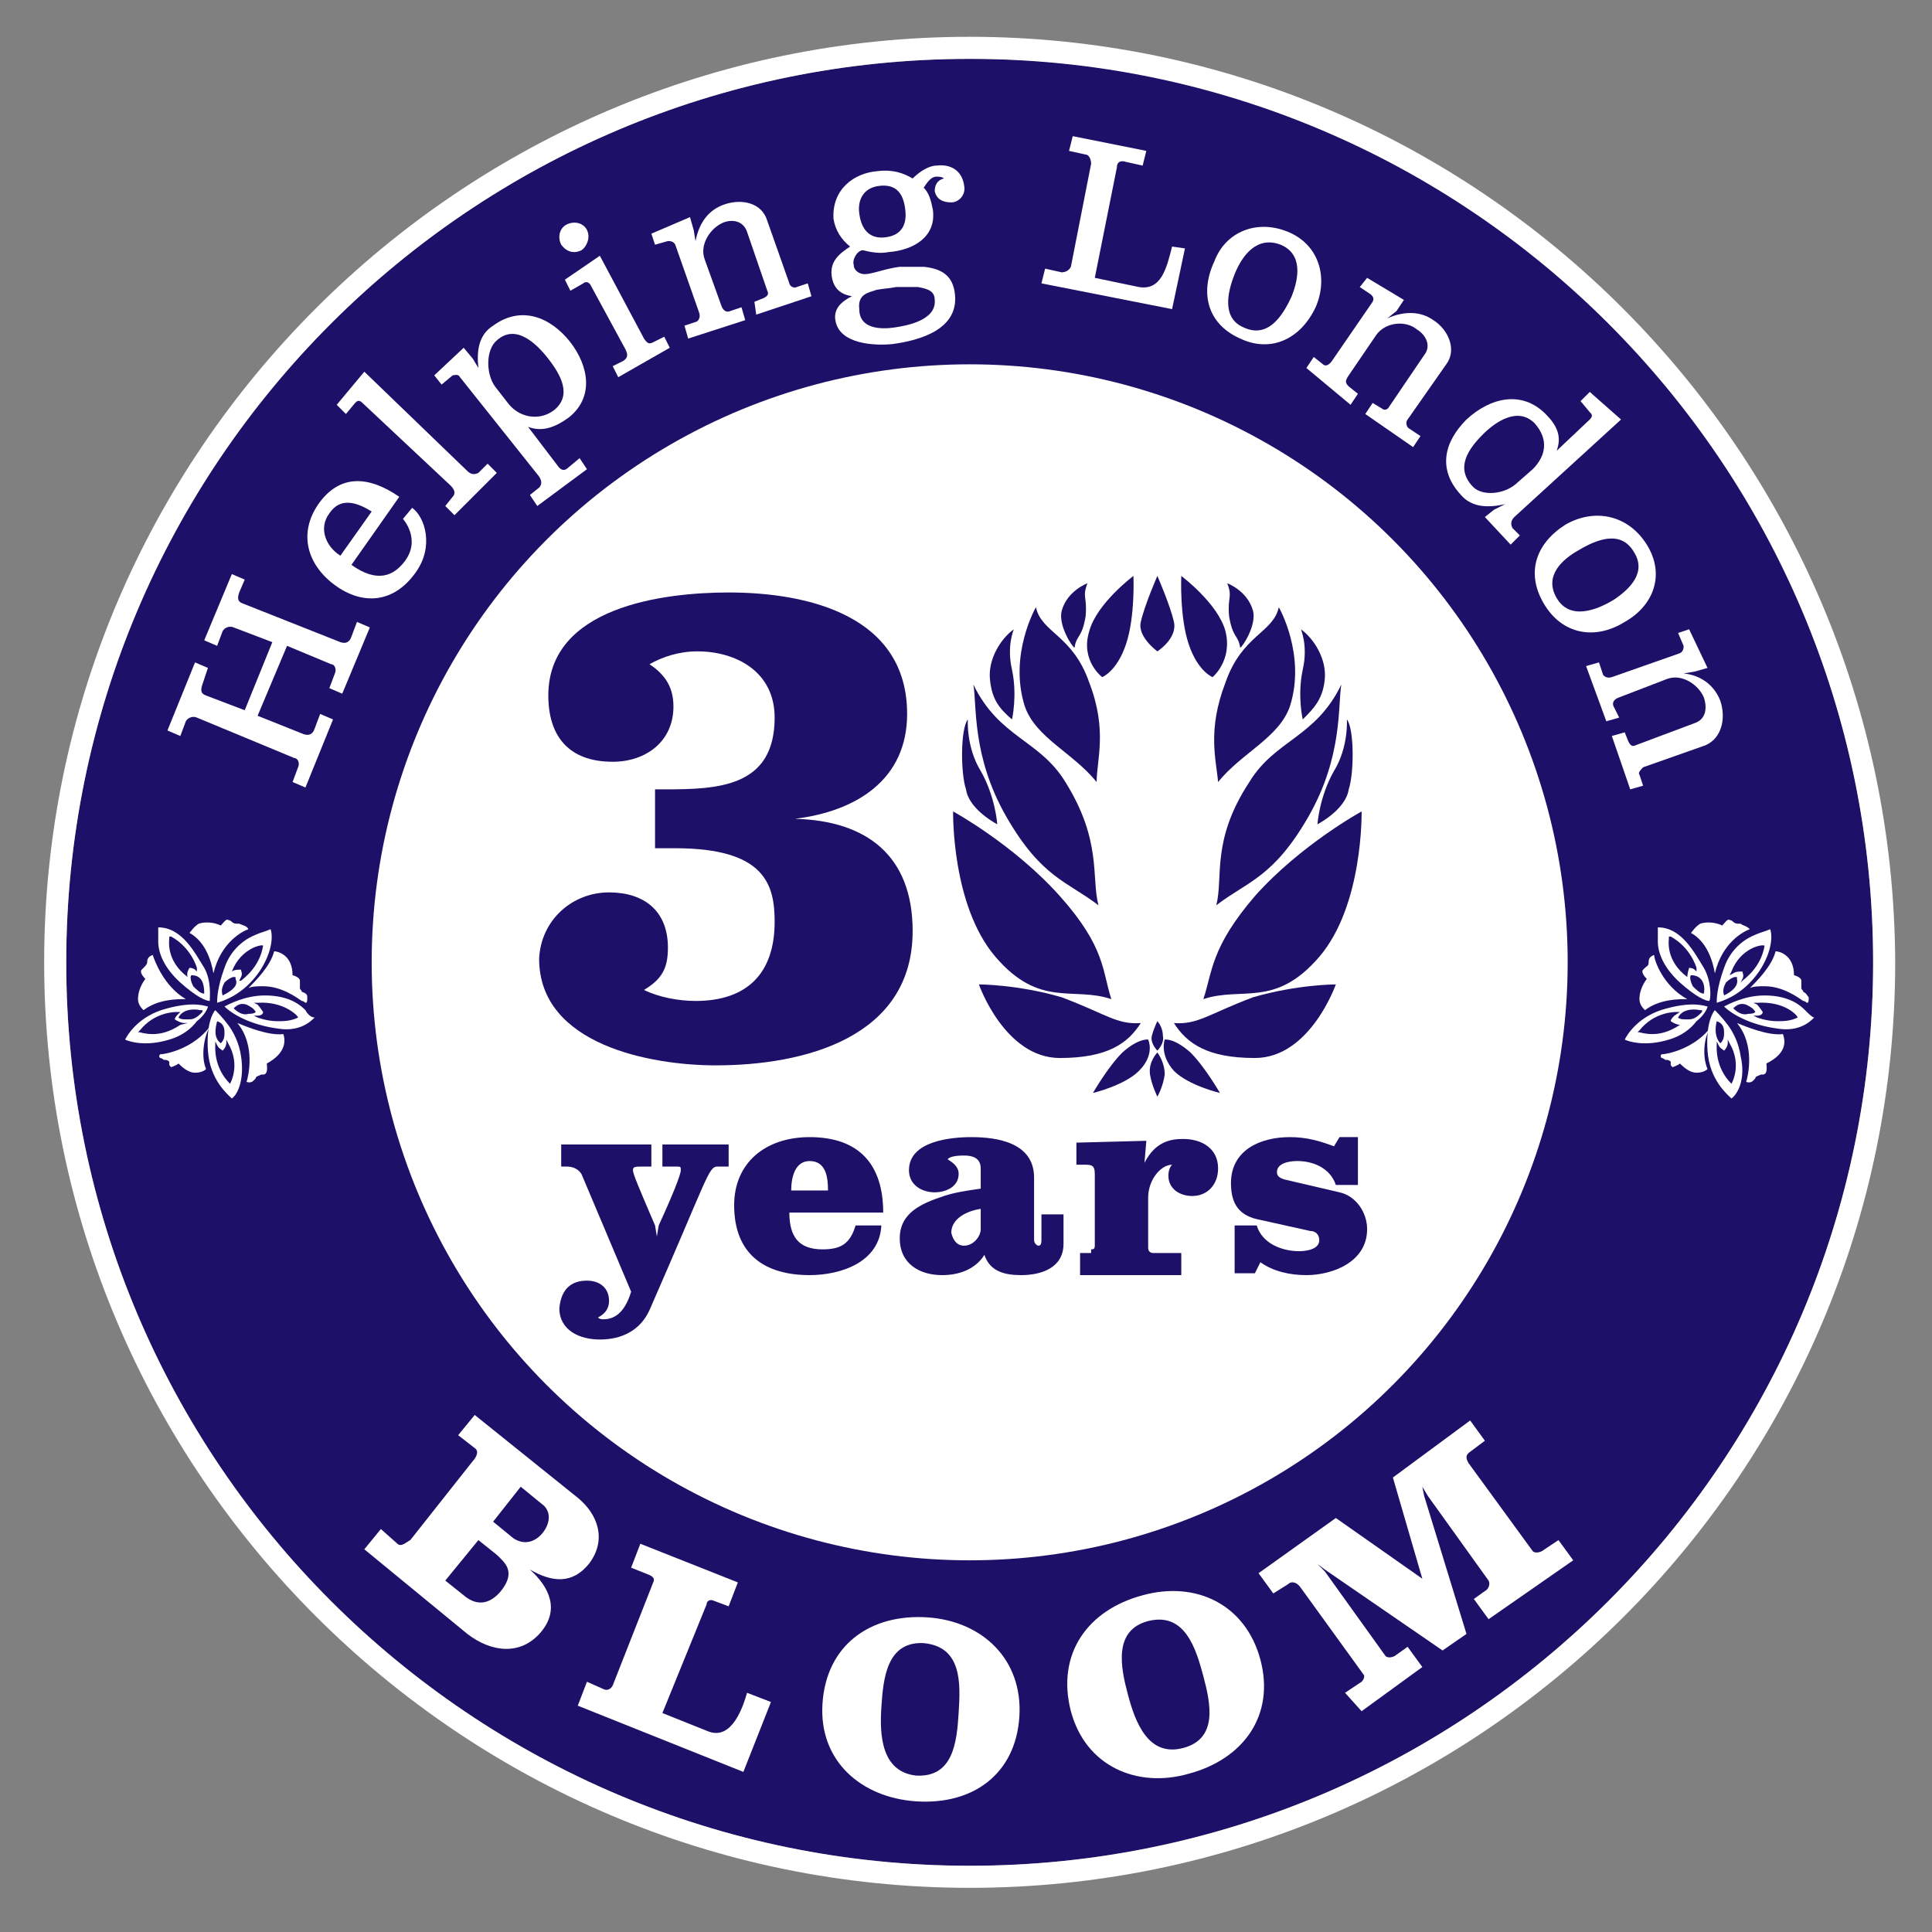 <?xml version="1.0" encoding="utf-8"?>
<!-- Generator: Adobe Illustrator 24.2.0, SVG Export Plug-In . SVG Version: 6.00 Build 0)  -->
<svg version="1.1" id="Layer_1" xmlns="http://www.w3.org/2000/svg" xmlns:xlink="http://www.w3.org/1999/xlink" x="0px" y="0px"
	 viewBox="0 0 105 105" style="enable-background:new 0 0 105 105;" xml:space="preserve">
<rect x="0" y="0" width="105" height="105" fill="#808080" stroke="none"/>
<style type="text/css">
	.st0{fill:#1D1068;}
	.st1{fill:#FFFFFF;}
	.st2{fill-rule:evenodd;clip-rule:evenodd;fill:#FFFFFF;}
</style>
<g>
	<g>
		<path class="st0" d="M101.8,52.3c0,27.1-22,49.1-49.1,49.1c-27.1,0-49.1-22-49.1-49.1s22-49.1,49.1-49.1
			C79.8,3.1,101.8,25.1,101.8,52.3z"/>
	</g>
	<ellipse class="st1" cx="52.7" cy="52.3" rx="32.5" ry="32.5"/>
	<g>
		<path class="st0" d="M31.9,69.6c0.7,0,1.2,0.4,1.2,1.1c0,0.4-0.2,0.7-0.6,0.9c0.1,0.1,0.2,0.1,0.3,0.1c0.7,0,1.2-0.5,1.5-1.5
			c0,0,0,0-2.7-6.4c-0.2-0.3-0.5-0.4-0.8-0.4l-0.3,0v-1.2h4.9v1.2h-0.4c-0.5,0-0.6,0-0.6,0.2c0,0.2,0.3,0.9,1.2,3l0.1,0.6l0.1-0.6
			c1.1-2.4,1.2-2.9,1.2-3c0-0.2,0-0.2-0.3-0.2H36v-1.2h3.6v1.2H39c-0.5,0-0.5,0.5-3.7,7.8c-0.5,1.1-1.5,1.6-2.7,1.6
			c-1.1,0-2.2-0.5-2.2-1.7C30.5,70,31.1,69.6,31.9,69.6z"/>
		<path class="st0" d="M44,61.8c2.7,0,4,1.5,4,4.1h-5.1c0,1.3,0.5,2,1.8,2c1,0,1.5-0.3,1.8-1.3h1.4c-0.1,2-2.2,2.7-3.9,2.7
			c-2.4,0-4.1-1.1-4.1-3.8C39.9,63.2,41.6,61.8,44,61.8z M43,64.7H45c0-0.7-0.1-1.6-1-1.6C43.2,63.1,43,64,43,64.7z"/>
		<path class="st0" d="M51.2,69.3c-1.2,0-2.3-0.6-2.3-2c0-1.4,1.2-1.9,2.4-2.3c0.6-0.2,1.3-0.3,2-0.4v-1.1c0-0.6-0.5-0.7-0.9-0.7
			c-0.6,0-0.8,0.1-0.9,0.2c0.3,0.2,0.6,0.4,0.6,0.8c0,0.7-0.7,1-1.3,1c-0.7,0-1.4-0.4-1.4-1.2c0-1.6,2.3-1.8,3.4-1.8
			c1.4,0,3.4,0.3,3.4,2.2v3.4c0,0.2,0.2,0.3,0.2,0.3c0.1,0,0.2,0,0.2-0.3V66h1.2v1.6c0,1.3-1.2,1.7-2.3,1.7c-0.9,0-1.7-0.2-2-1.1
			C53,69,52.1,69.3,51.2,69.3z M52.4,67.7c0.5,0,0.9-0.5,0.9-0.9v-1.1c-0.7,0.1-1.6,0.5-1.6,1.3C51.8,67.4,52,67.7,52.4,67.7z"/>
		<path class="st0" d="M59.3,67.9c0.1,0,0.2,0,0.2-0.2v-3.9c0-0.5-0.2-0.5-0.6-0.5h-0.4v-1.2l3.8-0.1l-0.1,1.2
			c0.6-1.2,1.5-1.3,2.1-1.3c1,0,1.9,0.5,1.9,1.6c0,0.9-0.6,1.5-1.4,1.5c-0.7,0-1.3-0.4-1.3-1.1c0-0.3,0.1-0.5,0.2-0.6
			c-0.6,0-1.3,0.8-1.3,1.8v2.7c0,0.2,0.1,0.3,0.3,0.3h1.5v1.2h-5.5v-1.2H59.3z"/>
		<path class="st0" d="M68.2,69.2h-1.1v-2.6h1.2c0.3,1,1.4,1.4,2.3,1.4c0.4,0,1.1-0.1,1.1-0.6c0-0.3-0.2-0.5-0.5-0.5l-2.7-0.6
			c-1.1-0.2-1.6-0.8-1.6-2c0-1.8,1.6-2.5,3.2-2.5c0.9,0,1.6,0.2,2.4,0.5l0.3-0.5h1v2.6h-1.2c-0.3-0.9-1.2-1.3-2.1-1.3
			c-0.4,0-1.1,0.1-1.1,0.6c0,0.2,0.1,0.3,0.4,0.4l3,0.7c0.9,0.2,1.5,1.1,1.5,2c0,1.8-1.9,2.5-3.3,2.5c-0.9,0-1.8-0.2-2.5-0.7
			L68.2,69.2z"/>
	</g>
	<g>
		<path class="st1" d="M21.6,83.9c0.2,0.2,0.5-0.1,0.7-0.2l3.4-4.3c0.1-0.1,0.4-0.5,0.1-0.7L24.9,78l0.9-1.1l5.6,4.5
			c1.1,0.9,1.6,2.3,0.6,3.6c-0.9,1.1-2,1-3.2,0.3c1.1,1,1.6,2.2,0.6,3.4c-1.1,1.3-2.7,1.1-4,0.1l-5.6-4.6l0.9-1.1L21.6,83.9z
			 M24.2,85.9l1,0.8c0.7,0.6,1.4,0.5,2-0.2c0.9-1.1,0.2-1.6-0.2-2l-1-0.8L24.2,85.9z M26.8,82.7l1.1,0.9c0.6,0.4,1.2,0.2,1.6-0.3
			c0.4-0.5,0.5-1.2-0.1-1.6l-1.1-0.9L26.8,82.7z"/>
		<path class="st1" d="M38.8,87c-0.2-0.1-0.4,0-0.4,0.2L36,93.1l2.5,1c1.3,0.5,1.9-1.4,2.1-2.1l1.3,0.5l-1.5,3.8l-9-3.6l0.5-1.3
			l0.9,0.4c0.2,0.1,0.4,0,0.5-0.2l2.2-5.6c0.1-0.2,0-0.3-0.2-0.4l-1-0.4l0.5-1.3l5.3,2.1l-0.5,1.3L38.8,87z"/>
		<path class="st1" d="M50.4,87.9c3,0.2,5.2,2.3,5,5.4c-0.2,3.1-2.5,4.8-5.6,4.6c-3-0.2-5.3-2.2-5.1-5.3
			C44.9,89.4,47.3,87.7,50.4,87.9z M49.8,96.5c2,0.1,2.2-1.8,2.3-3.4c0.1-1.6,0.2-3.6-1.9-3.8c-2-0.1-2.2,1.9-2.3,3.5
			C47.8,94.3,47.9,96.3,49.8,96.5z"/>
		<path class="st1" d="M62.1,86.7c2.9-0.8,5.6,0.5,6.4,3.5c0.8,3-0.9,5.4-3.9,6.2C61.8,97.2,59,96,58.2,93
			C57.4,89.9,59.1,87.5,62.1,86.7z M64.3,95c1.9-0.5,1.5-2.4,1.1-3.9c-0.4-1.5-1-3.5-3-3c-1.9,0.5-1.5,2.5-1.1,4
			C61.7,93.6,62.4,95.5,64.3,95z"/>
		<path class="st1" d="M80.9,85.9l-3.3-4.6l-0.3-0.5l0.1,0.5l2.3,7.5l-1.3,0.9L72,85.3L71.6,85l0.4,0.4l3.3,4.6
			c0.1,0.1,0.3,0.1,0.5,0l0.7-0.5l0.8,1.1l-3.3,2.4L73.1,92l0.9-0.6c0.1-0.1,0.2-0.3,0.1-0.4l-3.4-4.7c-0.2-0.3-0.5-0.4-0.7-0.2
			l-0.8,0.5l-0.8-1.1l4.2-3l4.7,3.3l-1.6-5.5l4.2-3.1l0.8,1.1l-0.8,0.6c-0.3,0.2-0.2,0.4-0.1,0.6l3.5,4.8c0.1,0.1,0.3,0.1,0.5,0
			l0.9-0.6l0.8,1.1L80.9,88l-0.8-1.1l0.7-0.5C80.9,86.3,81,86.1,80.9,85.9z"/>
	</g>
	<g>
		<path class="st1" d="M11.8,35.1l-0.7-0.3l1.5-3.6l0.7,0.3L13,32.2c-0.1,0.3-0.1,0.5,0.2,0.6l5.3,2.1c0.3,0.1,0.5,0,0.6-0.3
			l0.3-0.8l0.7,0.3l-1.5,3.6l-0.7-0.3l0.3-0.8c0.1-0.2,0-0.5-0.2-0.5l-2.4-1L14,38.9l2.5,1c0.3,0.1,0.5,0,0.6-0.3l0.3-0.8l0.7,0.3
			l-1.5,3.7l-0.7-0.3l0.3-0.8c0.1-0.2,0-0.5-0.2-0.5L10.7,39c-0.2-0.1-0.5,0-0.6,0.2l-0.3,0.8l-0.7-0.3l1.5-3.7l0.7,0.3L11,37.2
			c-0.1,0.3-0.1,0.5,0.2,0.6l2.1,0.8l1.5-3.7l-2.1-0.8c-0.2-0.1-0.5,0-0.6,0.2L11.8,35.1z"/>
		<path class="st1" d="M17.3,27.4c1.2-1.7,2.8-1.5,4.4-0.4l-2.6,3.7c1.4,1,2.3,0.6,2.9-0.2c0.9-1.2-0.1-2.3-0.1-2.3l0.5-0.6
			c0.7,0.5,1.2,2.1,0.2,3.5c-1.2,1.7-2.9,1.8-4.4,0.7C16.7,30.7,16.2,29,17.3,27.4z M18.5,30.2l1.7-2.4c-0.8-0.5-1.7-0.8-2.3,0.1
			C17.3,28.7,17.7,29.7,18.5,30.2z"/>
		<path class="st1" d="M24.7,28l-0.5-0.5l0.4-0.5c0.1-0.1,0.2-0.3-0.1-0.6l-4.8-4.5c-0.2-0.2-0.3-0.1-0.4,0l-0.5,0.6L18.3,22
			l1.5-1.8l5.6,5.4c0.2,0.2,0.4,0.2,0.6,0.1l0.5-0.5l0.5,0.5L24.7,28z"/>
		<path class="st1" d="M29.2,27.5l-0.4-0.6l0.5-0.4c0.1-0.1,0.2-0.3,0-0.6L25,20.5c-0.1-0.2-0.3-0.1-0.4-0.1L24,20.9l-0.4-0.5
			l1.6-1.5l0.5,0.6l0.3,0.5c-0.1-0.9,0-1.8,0.8-2.3c1.5-1.1,3.1-0.5,4.2,0.9c1,1.3,1.3,3-0.1,4.1c-0.7,0.5-1.4,0.8-2.2,0.5l1.6,2.1
			c0.2,0.3,0.4,0.3,0.6,0.1l0.6-0.5l0.4,0.6L29.2,27.5z M27,18.5c-0.6,0.5-0.6,1.8-0.1,2.5l0.7,0.9c0.6,0.8,1.7,1,2.5,0.4
			c1-0.8,0.4-1.9-0.3-2.8C29.1,18.6,28,17.6,27,18.5z"/>
		<path class="st1" d="M30.8,12.2c0.4-0.2,0.9-0.1,1.1,0.3c0.2,0.4,0,0.9-0.3,1.1c-0.4,0.2-0.8,0.1-1.1-0.3
			C30.3,12.9,30.4,12.4,30.8,12.2z M33.6,20.5l-0.3-0.6l0.6-0.3c0.1-0.1,0.3-0.2,0.1-0.6l-1.9-3.5c-0.1-0.2-0.3-0.2-0.4-0.1L31,15.8
			l-0.3-0.6l1.9-1.3l2.4,4.5c0.2,0.3,0.3,0.3,0.5,0.2l0.6-0.3l0.3,0.6L33.6,20.5z"/>
		<path class="st1" d="M37.4,18.4l-0.2-0.7l0.6-0.2c0.1,0,0.3-0.2,0.2-0.5l-1.3-3.7c-0.1-0.2-0.3-0.2-0.4-0.2l-0.7,0.2l-0.2-0.6
			l2.1-0.9l0.2,0.7l0.1,0.6c0.2-1,0.7-1.7,1.6-2c0.9-0.3,2-0.1,2.3,0.9l1.2,3.4c0,0.1,0.2,0.3,0.4,0.2l0.6-0.2l0.2,0.7l-3,1L41,16.4
			l0.5-0.2c0.2-0.1,0.3-0.2,0.2-0.4l-1.1-3.2c-0.2-0.6-0.8-0.7-1.3-0.5c-0.7,0.3-1.3,1.2-1,2l0.9,2.5c0.1,0.3,0.3,0.4,0.5,0.3
			l0.6-0.2l0.2,0.7L37.4,18.4z"/>
		<path class="st1" d="M47.7,9.3c0.8-0.1,1.4,0.1,1.9,0.4C50,9.3,50.5,9,50.9,9c0.8-0.1,1.4,0.3,1.5,1.1c0.1,0.5-0.3,0.9-0.7,0.9
			c-0.5,0-0.8-0.2-0.9-0.6c0-0.3,0.1-0.6,0.5-0.7c-0.1-0.1-0.3-0.1-0.4-0.1c-0.3,0-0.5,0.3-0.7,0.6c0.3,0.3,0.4,0.7,0.5,1.2
			c0.2,1.5-1.1,2.2-2.4,2.3c-0.5,0.1-1,0-1.4-0.1c-0.3,0-0.6,0.5-0.5,0.8c0,0.3,0.3,0.5,0.6,0.5c0.4,0,1.1-0.3,1.9-0.4
			c0.4,0,0.9,0,1.3,0c1,0.1,1.6,0.5,1.7,1.5c0.2,1.9-1.9,2.5-3.4,2.7c-1,0.1-2.9,0-3.1-1.3c-0.1-0.6,0.3-1,0.9-1.3
			c-0.6-0.1-1-0.4-1.1-1.1c-0.1-0.8,0.4-1.2,1-1.6c-0.5-0.4-0.8-0.9-0.9-1.5C45.2,10.3,46.4,9.4,47.7,9.3z M48.6,17.8
			c0.7-0.1,2.3-0.4,2.2-1.5c0-0.5-0.4-0.6-0.9-0.7c-0.3,0-0.8,0-1.2,0c-0.5,0.1-1,0.1-1.2,0.2c-0.3,0.1-0.9,0.2-0.8,1
			C46.7,17.9,47.9,17.9,48.6,17.8z M48.1,12.9c0.9-0.1,1.2-0.7,1.1-1.5c-0.1-0.9-0.5-1.4-1.4-1.3c-0.9,0.1-1.2,0.8-1.1,1.5
			C46.8,12.4,47.2,13,48.1,12.9z"/>
		<path class="st1" d="M57.7,14.8c0.2,0,0.4-0.1,0.5-0.3l1.1-5.6c0-0.2-0.1-0.5-0.3-0.5l-0.9-0.2l0.2-0.8l4,0.8l-0.2,0.8l-0.9-0.2
			c-0.3-0.1-0.5,0-0.5,0.3l-1.2,6l2.4,0.5c1.2,0.2,1.5-1,1.8-2.2l0.7,0.1l-0.7,3.3l-7.1-1.4l0.2-0.8L57.7,14.8z"/>
		<path class="st1" d="M70,12.6c1.7,0.7,2.2,2.5,1.5,4.1c-0.8,1.7-2.4,2.5-4.1,1.7c-1.8-0.8-2.2-2.5-1.4-4.2
			C66.6,12.6,68.3,11.9,70,12.6z M67.6,17.8c1.3,0.6,2.1-0.6,2.6-1.7c0.4-1,0.6-2.3-0.6-2.8c-1.3-0.5-2.1,0.6-2.5,1.6
			C66.7,15.9,66.4,17.3,67.6,17.8z"/>
		<path class="st1" d="M71,20l0.4-0.6l0.5,0.4c0.1,0.1,0.3,0.1,0.5-0.2l2.2-3.2c0.1-0.2,0-0.3-0.1-0.4l-0.6-0.4l0.4-0.5l2,1.2
			l-0.4,0.6l-0.5,0.4c0.9-0.4,1.8-0.4,2.5,0.1c0.8,0.5,1.3,1.6,0.7,2.4l-2.1,3c-0.1,0.1-0.1,0.4,0.1,0.5l0.6,0.4l-0.4,0.6l-2.6-1.8
			l0.4-0.6l0.5,0.3c0.1,0.1,0.3,0.1,0.4-0.1l1.9-2.8c0.4-0.5,0.1-1.1-0.4-1.4c-0.6-0.5-1.7-0.4-2.2,0.3l-1.5,2.2
			c-0.2,0.3-0.2,0.4,0,0.6l0.5,0.4l-0.4,0.6L71,20z"/>
		<path class="st1" d="M82.3,28.1c-0.2,0.2-0.2,0.4-0.1,0.6l0.4,0.4l-0.5,0.5l-1.4-1.5l0.5-0.4l0.6-0.3c-0.9,0.2-1.8,0.2-2.4-0.5
			c-1.3-1.4-0.9-2.9,0.3-4.1c1.3-1.2,3-1.6,4.3-0.3c0.6,0.6,0.9,1.2,0.6,2l1.8-1.7c0.2-0.2,0.1-0.3,0-0.4l-0.5-0.6l0.5-0.5l1.7,1.5
			L82.3,28.1z M80,26.4c0.5,0.6,1.8,0.5,2.5-0.2l0.8-0.7c0.7-0.7,0.9-1.6,0.1-2.5c-0.9-0.9-2.1-0.1-2.8,0.6
			C79.8,24.4,79.1,25.4,80,26.4z"/>
		<path class="st1" d="M89.5,29.6c1,1.6,0.4,3.3-1.2,4.2c-1.6,1-3.4,0.7-4.4-1c-1-1.7-0.4-3.3,1.2-4.3C86.7,27.6,88.5,28,89.5,29.6z
			 M84.6,32.5c0.7,1.2,2.1,0.7,3.1,0.1c0.9-0.6,1.8-1.5,1.1-2.6c-0.7-1.2-2-0.7-3-0.1C84.9,30.4,83.9,31.3,84.6,32.5z"/>
		<path class="st1" d="M86.2,36.2l0.7-0.2l0.2,0.6c0,0.1,0.2,0.3,0.5,0.2l3.7-1.3c0.2-0.1,0.2-0.3,0.2-0.4l-0.3-0.7l0.6-0.2l1,2.1
			l-0.7,0.2l-0.6,0.1c1,0.1,1.7,0.7,2,1.5c0.3,0.9,0.1,2-0.8,2.4l-3.4,1.2c-0.1,0.1-0.3,0.3-0.2,0.4l0.2,0.6l-0.7,0.2L87.6,40
			l0.7-0.2l0.2,0.5c0.1,0.2,0.2,0.3,0.4,0.2l3.2-1.2c0.6-0.2,0.7-0.8,0.5-1.4c-0.3-0.7-1.2-1.3-2-1L88,37.9
			c-0.3,0.1-0.4,0.3-0.3,0.5L88,39l-0.7,0.2L86.2,36.2z"/>
	</g>
	<g>
		<g>
			<g>
				<path class="st2" d="M16.6,54.9c-0.2-0.2-0.8-0.8-2.2-0.8c-1.1,0-2,0.5-2.2,0.6c0.4,0.4,1.4,1,2.9,1.2c1.2,0.2,1.8-0.4,2-0.6
					C16.9,55.3,16.7,55.1,16.6,54.9z M12.7,54.8L12.7,54.8L12.7,54.8c0.2-0.2,0.4-0.3,0.7-0.2c0.2,0.1,0.4,0.2,0.5,0.4l0,0l0,0
					c-0.1,0.1-0.3,0.1-0.4,0.1C13.2,55.2,12.9,55,12.7,54.8z M16.2,55.3c-0.4,0.2-0.8,0.2-1.1,0.2c-0.6,0-1.1-0.2-1.1-0.2l-0.2-0.1
					l0.2,0c0.2,0,0.3-0.1,0.3-0.2c-0.2-0.3-0.3-0.4-0.3-0.4l-0.2-0.1l0.2,0C15.4,54.4,16.2,55.2,16.2,55.3L16.2,55.3L16.2,55.3z"/>
			</g>
		</g>
		<g>
			<g>
				<path class="st2" d="M14.7,50.5c-0.2,0.1-0.6,0.2-0.8,0.3c-1,0.4-1.5,1.2-1.7,1.8c-0.4,1.1-0.4,1.7-0.4,1.9
					c0.3-0.1,1.4-0.4,2.3-1.7C14.9,51.6,14.8,50.7,14.7,50.5z M12.1,54.1L12.1,54.1L12.1,54.1c-0.1-0.3,0-0.5,0.1-0.7
					c0.2-0.2,0.4-0.3,0.5-0.3h0.1l0,0.1C13,53.6,12.5,53.9,12.1,54.1z M14.3,51.4c-0.2,1.2-1.1,1.8-1.2,1.9L13,53.3l0.1-0.2
					c0.1-0.2,0-0.3,0-0.4h-0.1c-0.3,0-0.4,0.1-0.4,0.1L12.5,53l0.1-0.2C13.1,51.5,14.3,51.3,14.3,51.4L14.3,51.4L14.3,51.4z"/>
			</g>
		</g>
		<g>
			<g>
				<path class="st2" d="M13.1,57.4c-0.1-0.7-0.4-1.3-0.7-1.7c-0.3-0.4-0.6-0.7-0.7-0.8c-0.1,0.1-0.5,0.7-0.4,2.2
					c0.1,1.6,1.1,2.4,1.3,2.6C12.9,59.5,13.3,58.7,13.1,57.4z M11.8,55.5L11.8,55.5L11.8,55.5c0.3,0.1,0.4,0.3,0.4,0.6
					c0,0.2,0,0.4-0.2,0.6l0,0l0,0C11.6,56.4,11.7,55.9,11.8,55.5z M12.5,58.9L12.5,58.9L12.5,58.9c-0.9-0.9-0.8-2-0.8-2.1l0-0.2
					l0.1,0.2c0.1,0.2,0.2,0.2,0.3,0.3c0.2-0.2,0.2-0.4,0.2-0.4l0-0.2l0.1,0.2C13.1,57.9,12.5,58.9,12.5,58.9z"/>
			</g>
		</g>
		<g>
			<g>
				<path class="st2" d="M9.1,54.8c-1.6,0.4-2.2,1.5-2.3,1.7c0.2,0.1,1.1,0.4,2.4,0c0.7-0.2,1.2-0.6,1.5-1c0.4-0.3,0.6-0.7,0.6-0.8
					C11.2,54.7,10.6,54.4,9.1,54.8z M9.8,55.7c-0.6,0.4-1.1,0.5-1.5,0.5c-0.4,0-0.7-0.1-0.7-0.1l-0.1,0l0.1-0.1c0.8-1,1.9-1,2-1
					l0.2,0l-0.1,0.1c-0.1,0.1-0.2,0.2-0.2,0.3c0.3,0.2,0.5,0.2,0.5,0.2h0.2L9.8,55.7z M10.3,55.4c-0.1,0-0.2,0-0.2,0
					c-0.1,0-0.3,0-0.4-0.1l0,0l0,0c0.2-0.4,0.7-0.5,1.2-0.4l0.1,0l0,0.1C10.8,55.2,10.6,55.4,10.3,55.4z"/>
			</g>
		</g>
		<g>
			<g>
				<path class="st2" d="M11.1,52.6L11.1,52.6c-0.5-0.8-1.2-2.2-2.5-2.2c0,0.2,0,0.6,0,0.8c0,0.3,0.1,1.2,1.2,2.2
					c0.9,0.8,1.4,1,1.6,1h0C11.4,54.2,11.5,53.3,11.1,52.6z M10.2,53.1l0,0.2L10.2,53.1c-1.2-0.9-1-2-1-2.1l0-0.1l0.1,0
					c1.1,0.6,1.4,1.7,1.4,1.7l0,0.2l-0.1-0.1c-0.1-0.1-0.3-0.1-0.3-0.1C10.1,52.9,10.2,53.1,10.2,53.1z M11.1,54
					c-0.2,0-0.4-0.2-0.6-0.4c-0.1-0.2-0.2-0.5-0.1-0.6l0,0l0,0C11,53,11.1,53.5,11.1,54L11.1,54L11.1,54z"/>
			</g>
		</g>
		<g>
			<g>
				<path class="st2" d="M13.5,50.5c-0.3,0.1-1.5,0.7-1.9,2.4c-0.1-0.6-0.4-1.7-1.3-2.2c0.1-0.1,0.2-0.3,0.5-0.5
					c0.3-0.1,0.8-0.1,1.2,0.1l0,0l0,0c0.1-0.1,0.3-0.4,0.4-0.3c0.1,0,0.2,0.1,0.2,0.1c0.1,0.1,0.2,0.1,0.3,0.1c0,0,0,0,0.1,0
					C13.2,50.3,13.4,50.3,13.5,50.5z"/>
			</g>
		</g>
		<g>
			<g>
				<path class="st2" d="M14.5,57.8L14.5,57.8L14.5,57.8c0,0.1,0.1,0.6-0.2,0.6c0,0-0.1,0-0.1,0c-0.2,0.1-0.3,0.1-0.3,0.2
					c-0.1,0.1-0.2,0.3-0.5,0.2c0.1-0.3,0.5-2-0.5-3.2c0.5,0.2,1.7,0.7,2.5,0.6C15.5,56.5,15.6,57.2,14.5,57.8z"/>
			</g>
		</g>
		<g>
			<g>
				<path class="st2" d="M11.2,58.1c-0.1,0.1-0.3,0.2-0.6,0.2c-0.3,0-0.6-0.2-0.9-0.5l0,0l0,0c-0.1,0.1-0.4,0.2-0.4,0.2
					c-0.1-0.1-0.1-0.1-0.1-0.2c0,0,0-0.1,0-0.1c-0.1-0.1-0.2-0.1-0.3-0.1c0,0-0.1-0.1-0.2-0.1c0,0-0.1-0.1,0-0.2
					c0.3,0,1.8-0.3,2.7-1.5C11.1,56.3,10.9,57.4,11.2,58.1z"/>
			</g>
		</g>
		<g>
			<g>
				<path class="st2" d="M16.7,54.2c0,0.2,0,0.3-0.1,0.3c0,0-0.1-0.1-0.2-0.1c-0.3-0.2-1.1-0.8-2.1-0.8c-0.3,0-0.6,0-0.8,0.1
					c0.4-0.4,1.2-1.2,1.4-2c0.2,0,1,0.2,1,1.3l0,0l0,0c0,0,0.4,0.1,0.4,0.3c0,0.1,0,0.2,0,0.2c0,0,0,0.1,0,0.2
					c0,0.1,0.1,0.1,0.1,0.2C16.7,54,16.7,54.1,16.7,54.2z"/>
			</g>
		</g>
		<g>
			<g>
				<path class="st2" d="M10.1,54.3c-0.5,0-1.5,0-2.3,0.6c-0.1-0.1-0.3-0.3-0.3-0.6c0-0.3,0.1-0.7,0.4-1.1l0,0l0,0
					c-0.2-0.2-0.3-0.4-0.2-0.5c0,0,0.1-0.1,0.1-0.1C7.9,52.5,8,52.4,8,52.3v0c0-0.1,0-0.3,0.3-0.4C8.4,52.2,8.9,53.6,10.1,54.3z"/>
			</g>
		</g>
	</g>
	<g>
		<g>
			<path class="st0" d="M33.1,48.5c1.9,0,3.2,1,3.2,3c0,1.1-0.3,1.7-1.3,2.3c0.8,0.4,1.9,0.6,2.8,0.6c2.8,0,4.3-1.5,4.3-4.3
				c0-2-0.5-4-5.4-4h-1.1v-3.2h0.5c2.9,0,6-0.1,6-3.9c0-2.5-2.1-3.6-4.2-3.6c-1,0-1.9,0.3-2.6,0.7c0.9,0.6,1.3,1.3,1.3,2.3
				c0,1.9-1.5,3-3.3,3c-2.4,0-3.5-1.4-3.5-3.6c0-4.8,6.2-5.6,9.8-5.6c4.4,0,9.7,1.3,9.7,6.6c0,3.6-2.8,5.3-6.1,5.7
				c3.9,0.1,6.4,2,6.4,6.1c0,5.8-5.9,7.3-10.7,7.3c-3.5,0-9.6-1.1-9.6-5.8C29.4,50,31.1,48.5,33.1,48.5z"/>
		</g>
		<g>
			<g>
				<g>
					<path class="st0" d="M62,33.8c0.2-0.9,0.9-2.5,0.9-2.5s0.7,1.6,0.9,2.5c0.2,0.9-0.9,1.6-0.9,1.6S61.8,34.6,62,33.8z"/>
				</g>
			</g>
			<g>
				<g>
					<path class="st0" d="M63.3,58.4c-0.1,0.7-0.4,1.2-0.4,1.2s-0.3-0.6-0.4-1.2c-0.1-0.7,0.4-1.2,0.4-1.2S63.3,57.7,63.3,58.4z"/>
				</g>
			</g>
			<g>
				<g>
					<path class="st0" d="M62.6,56.3c0.1-0.4,0.3-0.8,0.3-0.8s0.3,0.3,0.3,0.8c0.1,0.4-0.3,0.8-0.3,0.8S62.5,56.7,62.6,56.3z"/>
				</g>
			</g>
			<g>
				<g>
					<path class="st0" d="M61.9,58.2c-0.8,0.8-2.5,1.2-2.5,1.2s0.8-1.4,1.6-2.2c0.9-0.8,1.4-0.7,1.4-0.7S62.8,57.3,61.9,58.2z"/>
				</g>
			</g>
			<g>
				<g>
					<path class="st0" d="M59.2,34.3c0.4-1.5,2.4-3,2.4-3s0.1,2.2-0.4,3.7c-0.5,1.5-1.3,1.8-1.3,1.8S58.7,35.9,59.2,34.3z"/>
				</g>
			</g>
			<g>
				<path class="st0" d="M62,55.6c-0.7,1.1-1.8,1.9-4.4,1.9c-3,0-4.4-4-4.4-4s2.1,0,4.5,0.7C60.1,55.1,60.7,55.7,62,55.6z"/>
			</g>
			<g>
				<path class="st0" d="M60.4,54.3c-2.1-0.7-3.9,0.5-6.3-2.3c-2.4-2.8-2.3-7.9-2.3-7.9s3.3,1.8,5.8,4.6S59.9,52.8,60.4,54.3z"/>
			</g>
			<g>
				<path class="st0" d="M59.6,42.5c-1.3-1.6-3.3-2.4-3.9-4.1c-0.9-2.8,0.6-5.4,0.6-5.4c0.3,1.4,2,1.5,2.9,4.1
					C60.2,39.7,59.6,41.3,59.6,42.5z"/>
			</g>
			<g>
				<path class="st0" d="M59.7,49.2c-1.7-1.3-3.1-1.5-5-4.8c-1.9-3.3-1.6-6.1-1.8-7.2c1.4,2.9,3.6,3,5,5.3
					C59.9,45.7,59.3,47.7,59.7,49.2z"/>
			</g>
			<g>
				<path class="st0" d="M55,39.1c0,0,0.3-1.3,0-2.7c-0.3-1.3,0.1-2.2,0.1-2.2c-0.7,0.5-1.4,1.6-1.3,2.7C53.9,38,54.3,38.5,55,39.1z
					"/>
			</g>
			<g>
				<path class="st0" d="M54.2,44.8c0,0-0.1-1.5-0.9-2.9c-0.8-1.3-0.7-2.8-0.7-2.8c-0.4,0.5-0.4,2.9-0.1,3.8
					C52.6,43.6,53.3,44.3,54.2,44.8z"/>
			</g>
			<g>
				<path class="st0" d="M59,33.5c-0.2,1.2-0.5,1-0.6,1.7c-0.1,0-0.9-1.2-0.7-2c0.3-1.1,1.4-1.5,1.4-1.5
					C58.8,32.5,59.1,32.4,59,33.5z"/>
			</g>
			<g>
				<g>
					<path class="st0" d="M63.8,58.2c0.8,0.8,2.5,1.2,2.5,1.2s-0.8-1.4-1.6-2.2c-0.9-0.8-1.4-0.7-1.4-0.7S63,57.3,63.8,58.2z"/>
				</g>
			</g>
			<g>
				<g>
					<path class="st0" d="M66.6,34.3c-0.4-1.5-2.4-3-2.4-3s-0.1,2.2,0.4,3.7c0.5,1.5,1.3,1.8,1.3,1.8S67,35.9,66.6,34.3z"/>
				</g>
			</g>
			<g>
				<path class="st0" d="M63.8,55.6c0.7,1.1,1.8,1.9,4.4,1.9c3,0,4.4-4,4.4-4s-2.1,0-4.5,0.7C65.7,55.1,65.1,55.7,63.8,55.6z"/>
			</g>
			<g>
				<path class="st0" d="M65.4,54.3c2.1-0.7,3.9,0.5,6.3-2.3c2.4-2.8,2.3-7.9,2.3-7.9s-3.3,1.8-5.8,4.6
					C65.8,51.5,65.9,52.8,65.4,54.3z"/>
			</g>
			<g>
				<path class="st0" d="M66.2,42.5c1.3-1.6,3.3-2.4,3.9-4.1c0.9-2.8-0.6-5.4-0.6-5.4c-0.3,1.4-2,1.5-2.9,4.1
					C65.6,39.7,66.1,41.3,66.2,42.5z"/>
			</g>
			<g>
				<path class="st0" d="M66.1,49.2c1.7-1.3,3.1-1.5,5-4.8c1.9-3.3,1.6-6.1,1.8-7.2c-1.4,2.9-3.6,3-5,5.3
					C65.8,45.7,66.5,47.7,66.1,49.2z"/>
			</g>
			<g>
				<path class="st0" d="M70.8,39.1c0,0-0.3-1.3,0-2.7c0.3-1.3-0.1-2.2-0.1-2.2c0.7,0.5,1.4,1.6,1.3,2.7
					C71.9,38,71.4,38.5,70.8,39.1z"/>
			</g>
			<g>
				<path class="st0" d="M71.6,44.8c0,0,0.1-1.5,0.9-2.9c0.8-1.3,0.7-2.8,0.7-2.8c0.4,0.5,0.4,2.9,0.1,3.8
					C73.2,43.6,72.5,44.3,71.6,44.8z"/>
			</g>
			<g>
				<path class="st0" d="M66.8,33.5c0.2,1.2,0.5,1,0.6,1.7c0.1,0,0.9-1.2,0.7-2c-0.3-1.1-1.4-1.5-1.4-1.5
					C67,32.5,66.7,32.4,66.8,33.5z"/>
			</g>
		</g>
	</g>
	<g>
		<g>
			<g>
				<path class="st2" d="M98.1,54.9c-0.2-0.2-0.8-0.8-2.2-0.8c-1.1,0-2,0.5-2.2,0.6c0.4,0.4,1.4,1,2.9,1.2c1.2,0.2,1.8-0.4,2-0.6
					C98.5,55.3,98.3,55.1,98.1,54.9z M94.2,54.8L94.2,54.8L94.2,54.8c0.2-0.2,0.4-0.3,0.7-0.2c0.2,0.1,0.4,0.2,0.5,0.4l0,0l0,0
					c-0.1,0.1-0.3,0.1-0.4,0.1C94.7,55.2,94.4,55,94.2,54.8z M97.7,55.3c-0.4,0.2-0.8,0.2-1.1,0.2c-0.6,0-1.1-0.2-1.1-0.2l-0.2-0.1
					l0.2,0c0.2,0,0.3-0.1,0.3-0.2c-0.2-0.3-0.3-0.4-0.3-0.4l-0.2-0.1l0.2,0C97,54.4,97.7,55.2,97.7,55.3L97.7,55.3L97.7,55.3z"/>
			</g>
		</g>
		<g>
			<g>
				<path class="st2" d="M96.2,50.5c-0.2,0.1-0.6,0.2-0.8,0.3c-1,0.4-1.5,1.2-1.7,1.8c-0.4,1.1-0.4,1.7-0.4,1.9
					c0.3-0.1,1.4-0.4,2.3-1.7C96.4,51.6,96.3,50.7,96.2,50.5z M93.7,54.1L93.7,54.1L93.7,54.1c-0.1-0.3,0-0.5,0.1-0.7
					c0.2-0.2,0.4-0.3,0.5-0.3h0.1l0,0.1C94.5,53.6,94.1,53.9,93.7,54.1z M95.9,51.4c-0.2,1.2-1.1,1.8-1.2,1.9l-0.1,0.1l0.1-0.2
					c0.1-0.2,0-0.3,0-0.4h-0.1c-0.3,0-0.4,0.1-0.4,0.1L94,53l0.1-0.2C94.6,51.5,95.8,51.3,95.9,51.4L95.9,51.4L95.9,51.4z"/>
			</g>
		</g>
		<g>
			<g>
				<path class="st2" d="M94.6,57.4c-0.1-0.7-0.4-1.3-0.7-1.7c-0.3-0.4-0.6-0.7-0.7-0.8c-0.1,0.1-0.5,0.7-0.4,2.2
					c0.1,1.6,1.1,2.4,1.3,2.6C94.4,59.5,94.9,58.7,94.6,57.4z M93.3,55.5L93.3,55.5L93.3,55.5c0.3,0.1,0.4,0.3,0.4,0.6
					c0,0.2,0,0.4-0.2,0.6l0,0l0,0C93.2,56.4,93.2,55.9,93.3,55.5z M94.1,58.9L94.1,58.9L94.1,58.9c-0.9-0.9-0.8-2-0.8-2.1l0-0.2
					l0.1,0.2c0.1,0.2,0.2,0.2,0.3,0.3c0.2-0.2,0.2-0.4,0.2-0.4l0-0.2l0.1,0.2C94.7,57.9,94.1,58.9,94.1,58.9z"/>
			</g>
		</g>
		<g>
			<g>
				<path class="st2" d="M90.6,54.8c-1.6,0.4-2.2,1.5-2.3,1.7c0.2,0.1,1.1,0.4,2.4,0c0.7-0.2,1.2-0.6,1.5-1c0.4-0.3,0.6-0.7,0.6-0.8
					C92.7,54.7,92.1,54.4,90.6,54.8z M91.3,55.7c-0.6,0.4-1.1,0.5-1.5,0.5c-0.4,0-0.7-0.1-0.7-0.1l-0.1,0l0.1-0.1c0.8-1,1.9-1,2-1
					l0.2,0L91,55.2c-0.1,0.1-0.2,0.2-0.2,0.3c0.3,0.2,0.5,0.2,0.5,0.2h0.2L91.3,55.7z M91.8,55.4c-0.1,0-0.2,0-0.2,0
					c-0.1,0-0.3,0-0.4-0.1l0,0l0,0c0.2-0.4,0.7-0.5,1.2-0.4l0.1,0l0,0.1C92.3,55.2,92.1,55.4,91.8,55.4z"/>
			</g>
		</g>
		<g>
			<g>
				<path class="st2" d="M92.6,52.6L92.6,52.6c-0.5-0.8-1.2-2.2-2.5-2.2c0,0.2,0,0.6,0,0.8c0,0.3,0.1,1.2,1.2,2.2
					c0.9,0.8,1.4,1,1.6,1h0C93,54.2,93,53.3,92.6,52.6z M91.7,53.1l0,0.2L91.7,53.1c-1.2-0.9-1-2-1-2.1l0-0.1l0.1,0
					c1.1,0.6,1.4,1.7,1.4,1.7l0,0.2l-0.1-0.1c-0.1-0.1-0.3-0.1-0.3-0.1C91.7,52.9,91.7,53.1,91.7,53.1z M92.6,54
					c-0.2,0-0.4-0.2-0.6-0.4c-0.1-0.2-0.2-0.5-0.1-0.6l0,0l0,0C92.5,53,92.7,53.5,92.6,54L92.6,54L92.6,54z"/>
			</g>
		</g>
		<g>
			<g>
				<path class="st2" d="M95.1,50.5c-0.3,0.1-1.5,0.7-1.9,2.4c-0.1-0.6-0.4-1.7-1.3-2.2c0.1-0.1,0.2-0.3,0.5-0.5
					c0.3-0.1,0.8-0.1,1.2,0.1l0,0l0,0c0.1-0.1,0.3-0.4,0.4-0.3c0.1,0,0.2,0.1,0.2,0.1c0.1,0.1,0.2,0.1,0.3,0.1c0,0,0,0,0.1,0
					C94.7,50.3,94.9,50.3,95.1,50.5z"/>
			</g>
		</g>
		<g>
			<g>
				<path class="st2" d="M96,57.8L96,57.8L96,57.8c0,0.1,0.1,0.6-0.2,0.6c0,0-0.1,0-0.1,0c-0.2,0.1-0.3,0.1-0.3,0.2
					c-0.1,0.1-0.2,0.3-0.5,0.2c0.1-0.3,0.5-2-0.5-3.2c0.5,0.2,1.7,0.7,2.5,0.6C97,56.5,97.2,57.2,96,57.8z"/>
			</g>
		</g>
		<g>
			<g>
				<path class="st2" d="M92.8,58.1c-0.1,0.1-0.3,0.2-0.6,0.2c-0.3,0-0.6-0.2-0.9-0.5l0,0l0,0c-0.1,0.1-0.4,0.2-0.4,0.2
					c-0.1-0.1-0.1-0.1-0.1-0.2c0,0,0-0.1,0-0.1c-0.1-0.1-0.2-0.1-0.3-0.1c0,0-0.1-0.1-0.2-0.1c0,0-0.1-0.1,0-0.2
					c0.3,0,1.8-0.3,2.7-1.5C92.6,56.3,92.5,57.4,92.8,58.1z"/>
			</g>
		</g>
		<g>
			<g>
				<path class="st2" d="M98.3,54.2c0,0.2,0,0.3-0.1,0.3c0,0-0.1-0.1-0.2-0.1c-0.3-0.2-1.1-0.8-2.1-0.8c-0.3,0-0.6,0-0.8,0.1
					c0.4-0.4,1.2-1.2,1.4-2c0.2,0,1,0.2,1,1.3l0,0l0,0c0,0,0.4,0.1,0.4,0.3c0,0.1,0,0.2,0,0.2c0,0,0,0.1,0,0.2
					c0,0.1,0.1,0.1,0.1,0.2C98.2,54,98.2,54.1,98.3,54.2z"/>
			</g>
		</g>
		<g>
			<g>
				<path class="st2" d="M91.7,54.3c-0.5,0-1.5,0-2.3,0.6c-0.1-0.1-0.3-0.3-0.3-0.6c0-0.3,0.1-0.7,0.4-1.1l0,0l0,0
					c-0.2-0.2-0.3-0.4-0.2-0.5c0,0,0.1-0.1,0.1-0.1c0.1-0.1,0.2-0.1,0.2-0.3v0c0-0.1,0-0.3,0.3-0.4C89.9,52.2,90.4,53.6,91.7,54.3z"
					/>
			</g>
		</g>
	</g>
	<path class="st1" d="M52.7,2C25,2,2.4,24.6,2.4,52.3c0,27.7,22.6,50.3,50.3,50.3c27.7,0,50.3-22.5,50.3-50.3
		C102.9,24.6,80.4,2,52.7,2z M52.7,101.4c-27.1,0-49.1-22-49.1-49.1s22-49.1,49.1-49.1c27.1,0,49.1,22,49.1,49.1
		S79.8,101.4,52.7,101.4z"/>
</g>
</svg>

